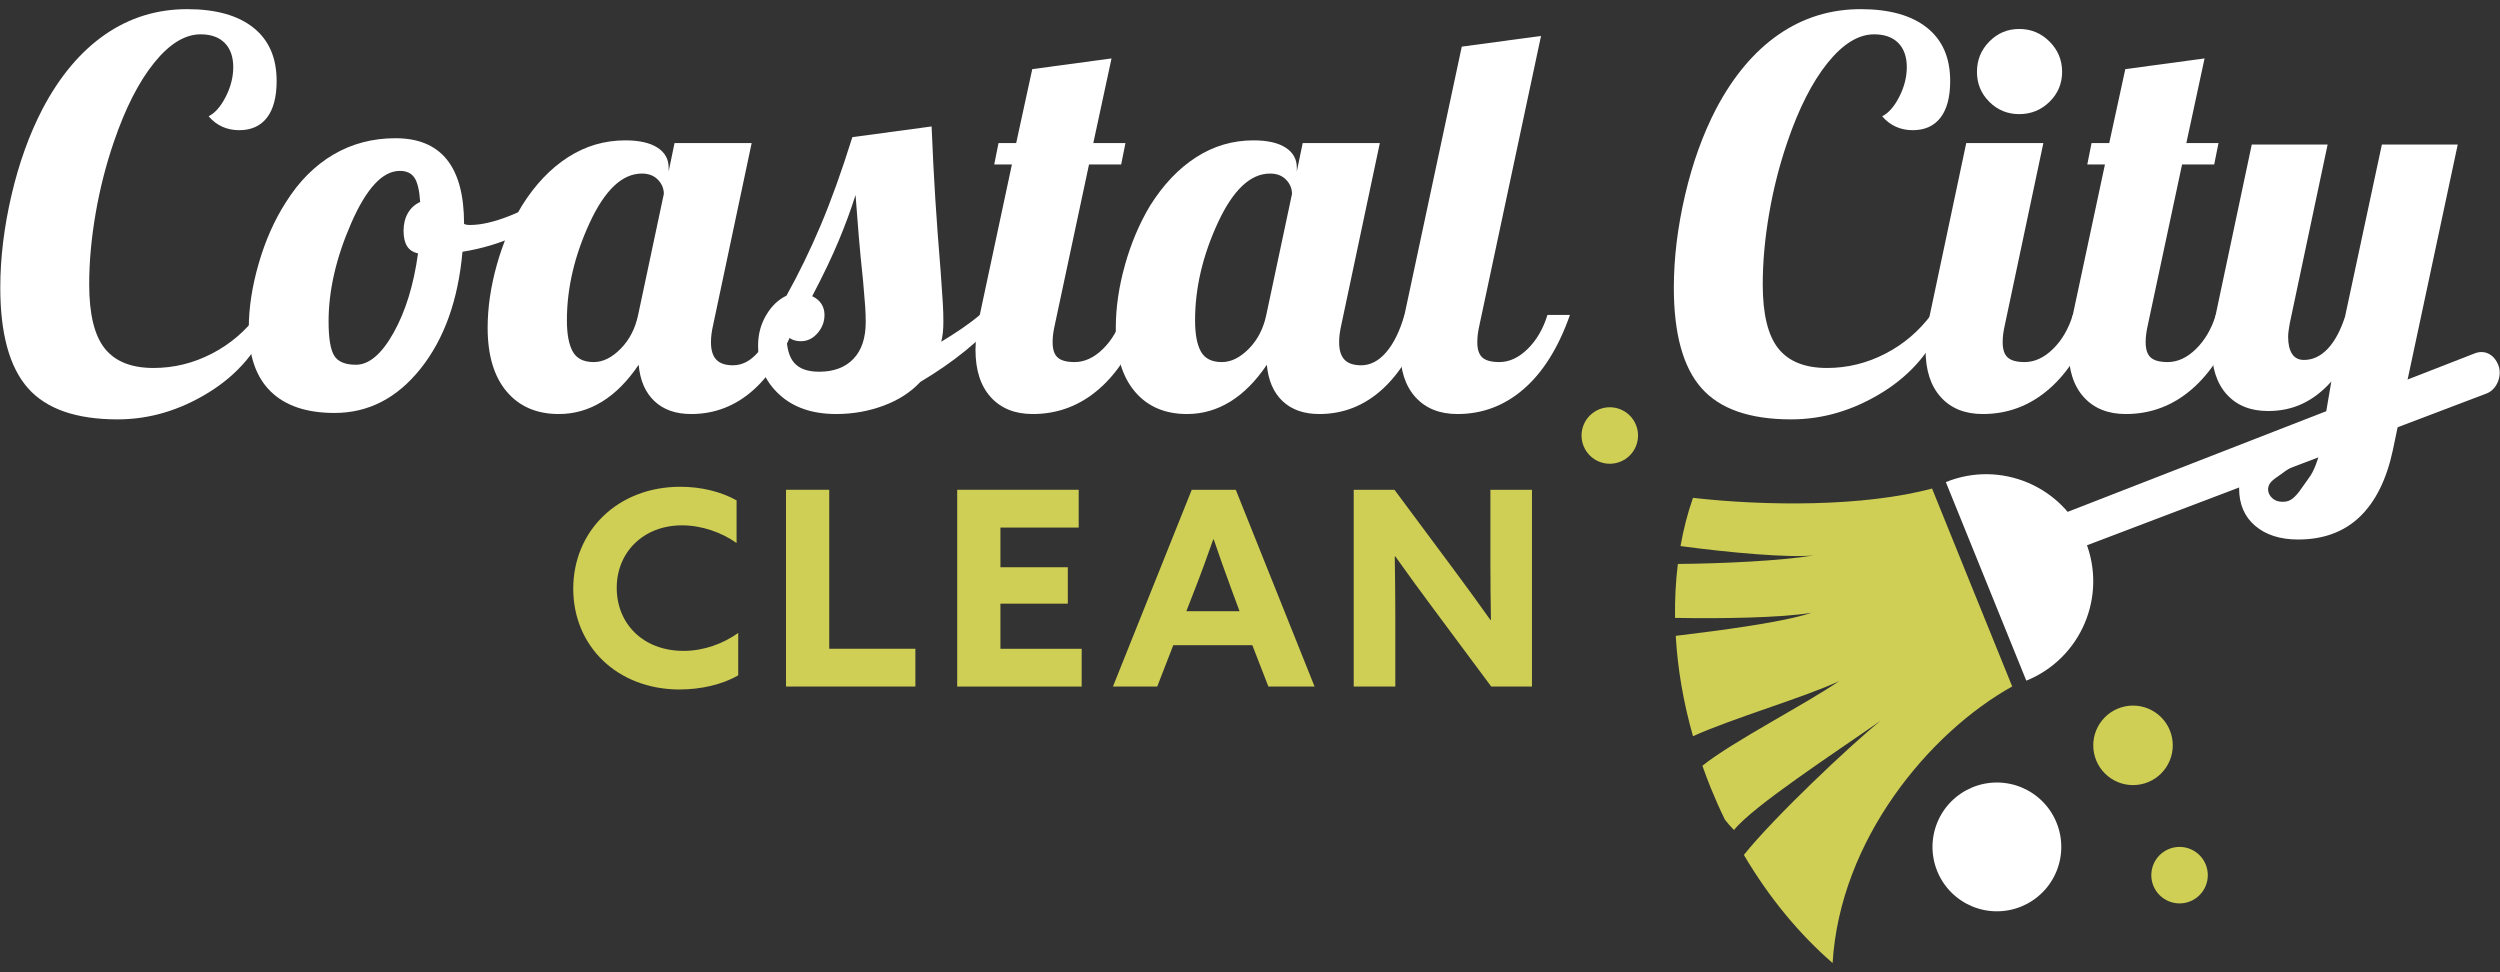 <svg xmlns="http://www.w3.org/2000/svg" xmlns:xlink="http://www.w3.org/1999/xlink" width="1080" zoomAndPan="magnify" viewBox="0 0 810 315" height="420" preserveAspectRatio="xMidYMid meet" version="1.0"><rect x="0" y="0" width="810" height="315" fill="#333333" stroke="none"/><defs><clipPath id="ef42f2d898"><path d="M 0 2.965 L 90 2.965 L 90 136 L 0 136 Z M 0 2.965 " clip-rule="nonzero"/></clipPath><clipPath id="4fee2c5fb9"><path d="M 542 2.965 L 632 2.965 L 632 136 L 542 136 Z M 542 2.965 " clip-rule="nonzero"/></clipPath><clipPath id="1d77fc568c"><path d="M 542 158 L 652 158 L 652 311.965 L 542 311.965 Z M 542 158 " clip-rule="nonzero"/></clipPath></defs><g clip-path="url(#ef42f2d898)"><path fill="#ffffff" d="M 28.898 92.152 C 28.898 101.758 30.574 108.664 33.93 112.891 C 37.289 117.113 42.547 119.223 49.723 119.223 C 56.316 119.223 62.586 117.688 68.547 114.625 C 74.508 111.562 79.504 107.309 83.559 101.871 L 87.547 103.605 C 83.73 113.434 77.109 121.277 67.68 127.117 C 58.25 132.957 48.395 135.879 38.094 135.879 C 24.676 135.879 14.992 132.496 9.031 125.73 C 3.07 118.961 0.094 108.117 0.094 93.195 C 0.094 83.59 1.309 73.586 3.738 63.176 C 6.168 52.766 9.527 43.457 13.805 35.238 C 19.355 24.715 26.098 16.699 34.02 11.207 C 41.938 5.715 50.824 2.965 60.652 2.965 C 69.91 2.965 77.051 4.961 82.082 8.953 C 87.113 12.945 89.629 18.695 89.629 26.219 C 89.629 31.422 88.59 35.387 86.508 38.102 C 84.426 40.82 81.414 42.18 77.484 42.18 C 75.516 42.18 73.691 41.809 72.02 41.055 C 70.344 40.297 68.867 39.172 67.594 37.668 C 69.676 36.629 71.523 34.52 73.145 31.336 C 74.77 28.152 75.574 24.941 75.574 21.707 C 75.574 18.469 74.648 15.746 72.797 13.898 C 70.949 12.051 68.348 11.121 64.992 11.121 C 59.898 11.121 54.867 14.219 49.895 20.406 C 44.922 26.59 40.586 35.129 36.879 46 C 34.34 53.406 32.371 61.121 30.98 69.164 C 29.594 77.207 28.898 84.867 28.898 92.152 Z M 28.898 92.152 " fill-opacity="1" fill-rule="nonzero"/></g><path fill="#ffffff" d="M 80.605 106.383 C 80.605 99.789 81.676 92.785 83.816 85.387 C 85.961 77.984 88.875 71.391 92.578 65.605 C 96.855 58.777 102.012 53.605 108.023 50.074 C 114.035 46.543 120.75 44.785 128.152 44.785 C 135.551 44.785 141.102 47.102 144.809 51.723 C 148.512 56.348 150.359 63.289 150.359 72.547 C 150.594 72.66 150.855 72.746 151.141 72.805 C 151.426 72.867 151.809 72.895 152.27 72.895 C 155.852 72.895 160.137 71.914 165.109 69.945 C 170.082 67.973 174.715 65.492 178.992 62.48 L 180.551 67.168 C 177.316 70.637 173.004 73.648 167.625 76.191 C 162.246 78.73 156.32 80.527 149.84 81.57 C 148.453 97.188 143.941 109.801 136.305 119.395 C 128.672 129 119.363 133.797 108.371 133.797 C 99.348 133.797 92.465 131.48 87.723 126.855 C 82.977 122.234 80.605 115.406 80.605 106.383 Z M 129.539 55.367 C 123.984 55.367 118.754 60.98 113.836 72.199 C 108.918 83.418 106.461 94.062 106.461 104.125 C 106.461 109.566 107.066 113.27 108.281 115.23 C 109.496 117.199 111.84 118.18 115.309 118.18 C 119.586 118.18 123.664 114.711 127.543 107.77 C 131.422 100.828 134.051 92.266 135.438 82.09 C 133.816 81.742 132.637 80.961 131.883 79.746 C 131.125 78.531 130.754 76.883 130.754 74.801 C 130.754 72.605 131.215 70.699 132.141 69.074 C 133.07 67.453 134.398 66.238 136.133 65.434 C 135.898 61.727 135.289 59.125 134.309 57.625 C 133.328 56.121 131.734 55.367 129.539 55.367 Z M 129.539 55.367 " fill-opacity="1" fill-rule="nonzero"/><path fill="#ffffff" d="M 216.645 54.328 L 216.645 55.543 L 218.551 46.344 L 243.539 46.344 L 231.047 105.34 C 230.812 106.383 230.637 107.336 230.523 108.203 C 230.414 109.07 230.352 109.965 230.352 110.895 C 230.352 113.434 230.934 115.316 232.086 116.531 C 233.242 117.746 235.035 118.355 237.465 118.355 C 240.477 118.355 243.191 116.941 245.621 114.102 C 248.051 111.266 250.02 107.25 251.52 102.043 L 258.809 102.043 C 255.105 112.688 250.305 120.695 244.406 126.074 C 238.508 131.453 231.68 134.145 223.93 134.145 C 218.961 134.145 214.996 132.758 212.047 129.98 C 209.098 127.203 207.387 123.273 206.926 118.18 C 203.344 123.5 199.379 127.488 195.039 130.152 C 190.703 132.816 186.043 134.145 181.074 134.145 C 173.898 134.145 168.258 131.715 164.156 126.855 C 160.051 122 157.996 115.117 157.996 106.207 C 157.996 99.727 158.977 92.961 160.945 85.906 C 162.914 78.855 165.629 72.434 169.102 66.648 C 173.379 59.82 178.355 54.586 184.023 50.945 C 189.688 47.301 195.883 45.477 202.59 45.477 C 207.102 45.477 210.57 46.258 213 47.82 C 215.43 49.383 216.645 51.551 216.645 54.328 Z M 215.082 62.828 C 215.082 61.094 214.449 59.559 213.172 58.23 C 211.898 56.902 210.164 56.234 207.969 56.234 C 201.609 56.234 195.969 61.555 191.051 72.199 C 186.133 82.844 183.676 93.367 183.676 103.777 C 183.676 108.289 184.309 111.676 185.586 113.93 C 186.852 116.188 189.117 117.312 192.352 117.312 C 195.363 117.312 198.277 115.863 201.113 112.977 C 203.949 110.086 205.824 106.441 206.754 102.043 C 206.754 102.043 215.082 62.828 215.082 62.828 Z M 215.082 62.828 " fill-opacity="1" fill-rule="nonzero"/><path fill="#ffffff" d="M 305.656 104.125 C 305.656 105.516 305.598 106.73 305.484 107.77 C 305.371 108.812 305.199 109.793 304.965 110.719 C 307.281 109.332 309.535 107.883 311.73 106.383 C 313.926 104.883 315.836 103.434 317.457 102.043 L 324.746 102.043 C 321.16 106.207 317.195 110.051 312.859 113.582 C 308.52 117.113 303.637 120.496 298.195 123.734 C 295.074 127.09 291.082 129.66 286.223 131.453 C 281.367 133.25 276.273 134.145 270.953 134.145 C 263.207 134.145 257.047 132.035 252.477 127.812 C 247.902 123.586 245.621 118.293 245.621 111.934 C 245.621 108.352 246.488 105.082 248.223 102.129 C 249.957 99.18 252.152 97.074 254.816 95.797 C 258.746 88.742 262.426 81.195 265.836 73.152 C 269.246 65.109 272.691 55.543 276.16 44.438 L 301.84 40.965 C 302.188 49.641 302.594 57.562 303.055 64.738 C 303.516 71.914 304.098 79.723 304.789 88.164 C 305.137 93.02 305.371 96.43 305.484 98.398 C 305.598 100.371 305.656 102.277 305.656 104.125 Z M 277.199 63.176 C 275.699 67.922 273.879 72.867 271.734 78.012 C 269.594 83.156 266.73 89.145 263.145 95.973 C 264.422 96.551 265.402 97.359 266.098 98.398 C 266.789 99.441 267.137 100.656 267.137 102.043 C 267.137 104.238 266.383 106.207 264.883 107.945 C 263.379 109.68 261.586 110.547 259.504 110.547 C 258.348 110.547 257.359 110.348 256.551 109.938 C 255.746 109.531 255.164 108.984 254.816 108.289 C 254.816 112.566 255.648 115.664 257.332 117.574 C 259.008 119.48 261.695 120.438 265.402 120.438 C 270.148 120.438 273.844 119.047 276.508 116.273 C 279.172 113.496 280.496 109.504 280.496 104.301 C 280.496 102.676 280.438 101.027 280.324 99.355 C 280.211 97.68 279.977 94.867 279.629 90.938 C 279.051 85.5 278.59 80.703 278.242 76.539 C 277.895 72.371 277.547 67.922 277.199 63.176 Z M 277.199 63.176 " fill-opacity="1" fill-rule="nonzero"/><path fill="#ffffff" d="M 323.52 46.344 L 329.246 46.344 L 334.453 22.398 L 360.133 18.93 L 354.234 46.344 L 364.645 46.344 L 363.258 53.285 L 352.844 53.285 L 341.742 105.34 C 341.508 106.383 341.332 107.336 341.219 108.203 C 341.105 109.07 341.047 109.965 341.047 110.895 C 341.047 113.211 341.594 114.859 342.695 115.84 C 343.797 116.82 345.617 117.312 348.16 117.312 C 351.398 117.312 354.469 115.898 357.355 113.062 C 360.246 110.227 362.391 106.555 363.777 102.043 L 371.066 102.043 C 367.359 112.566 362.391 120.551 356.141 125.988 C 349.895 131.43 342.719 134.145 334.625 134.145 C 328.84 134.145 324.301 132.324 321.004 128.68 C 317.707 125.035 316.059 119.918 316.059 113.324 C 316.059 111.82 316.172 110.113 316.406 108.203 C 316.641 106.297 316.988 104.238 317.449 102.043 L 327.859 53.285 L 322.133 53.285 Z M 323.52 46.344 " fill-opacity="1" fill-rule="nonzero"/><path fill="#ffffff" d="M 420.168 54.328 L 420.168 55.543 L 422.078 46.344 L 447.066 46.344 L 434.57 105.34 C 434.336 106.383 434.164 107.336 434.051 108.203 C 433.938 109.07 433.879 109.965 433.879 110.895 C 433.879 113.434 434.457 115.316 435.613 116.531 C 436.766 117.746 438.562 118.355 440.992 118.355 C 444.004 118.355 446.719 116.941 449.148 114.102 C 451.574 111.266 453.547 107.25 455.047 102.043 L 462.336 102.043 C 458.629 112.688 453.832 120.695 447.934 126.074 C 442.031 131.453 435.203 134.145 427.457 134.145 C 422.484 134.145 418.52 132.758 415.57 129.98 C 412.621 127.203 410.914 123.273 410.453 118.18 C 406.871 123.5 402.906 127.488 398.566 130.152 C 394.23 132.816 389.57 134.145 384.598 134.145 C 377.426 134.145 371.785 131.715 367.68 126.855 C 363.578 122 361.52 115.117 361.52 106.207 C 361.52 99.727 362.5 92.961 364.473 85.906 C 366.441 78.855 369.156 72.434 372.625 66.648 C 376.902 59.82 381.883 54.586 387.547 50.945 C 393.215 47.301 399.41 45.477 406.113 45.477 C 410.625 45.477 414.098 46.258 416.527 47.82 C 418.957 49.383 420.168 51.551 420.168 54.328 Z M 418.609 62.828 C 418.609 61.094 417.977 59.559 416.699 58.23 C 415.426 56.902 413.688 56.234 411.492 56.234 C 405.133 56.234 399.496 61.555 394.574 72.199 C 389.656 82.844 387.203 93.367 387.203 103.777 C 387.203 108.289 387.836 111.676 389.109 113.93 C 390.387 116.188 392.641 117.312 395.879 117.312 C 398.887 117.312 401.805 115.863 404.641 112.977 C 407.477 110.086 409.352 106.441 410.277 102.043 Z M 418.609 62.828 " fill-opacity="1" fill-rule="nonzero"/><path fill="#ffffff" d="M 453.66 113.324 C 453.66 111.82 453.77 110.113 454.004 108.203 C 454.238 106.297 454.586 104.238 455.047 102.043 L 473.613 15.113 L 499.293 11.641 L 479.34 105.34 C 479.105 106.383 478.93 107.336 478.816 108.203 C 478.707 109.07 478.645 109.965 478.645 110.895 C 478.645 113.211 479.191 114.859 480.293 115.84 C 481.395 116.82 483.219 117.312 485.758 117.312 C 488.996 117.312 492.066 115.898 494.957 113.062 C 497.844 110.227 499.988 106.555 501.375 102.043 L 508.664 102.043 C 504.957 112.566 499.988 120.551 493.742 125.988 C 487.492 131.43 480.32 134.145 472.227 134.145 C 466.438 134.145 461.902 132.324 458.605 128.68 C 455.309 125.035 453.66 119.918 453.66 113.324 Z M 453.66 113.324 " fill-opacity="1" fill-rule="nonzero"/><g clip-path="url(#4fee2c5fb9)"><path fill="#ffffff" d="M 571.129 92.152 C 571.129 101.758 572.805 108.664 576.16 112.891 C 579.52 117.113 584.777 119.223 591.949 119.223 C 598.543 119.223 604.816 117.688 610.777 114.625 C 616.738 111.562 621.734 107.309 625.785 101.871 L 629.777 103.605 C 625.961 113.434 619.34 121.277 609.91 127.117 C 600.48 132.957 590.625 135.879 580.324 135.879 C 566.902 135.879 557.223 132.496 551.262 125.73 C 545.301 118.961 542.324 108.117 542.324 93.195 C 542.324 83.59 543.539 73.586 545.969 63.176 C 548.398 52.766 551.754 43.457 556.031 35.242 C 561.586 24.715 568.328 16.699 576.246 11.207 C 584.168 5.715 593.051 2.965 602.883 2.965 C 612.141 2.965 619.281 4.961 624.312 8.953 C 629.344 12.945 631.859 18.695 631.859 26.219 C 631.859 31.422 630.82 35.387 628.734 38.102 C 626.652 40.82 623.645 42.18 619.715 42.18 C 617.742 42.18 615.922 41.809 614.246 41.055 C 612.574 40.297 611.098 39.172 609.824 37.668 C 611.906 36.629 613.754 34.52 615.375 31.336 C 616.996 28.152 617.805 24.941 617.805 21.707 C 617.805 18.469 616.875 15.746 615.027 13.898 C 613.18 12.051 610.578 11.121 607.219 11.121 C 602.129 11.121 597.094 14.219 592.125 20.406 C 587.152 26.59 582.816 35.129 579.109 46 C 576.57 53.406 574.598 61.121 573.211 69.164 C 571.824 77.207 571.129 84.867 571.129 92.152 Z M 571.129 92.152 " fill-opacity="1" fill-rule="nonzero"/></g><path fill="#ffffff" d="M 623.879 113.324 C 623.879 111.82 623.992 110.113 624.227 108.203 C 624.461 106.297 624.805 104.238 625.266 102.043 L 637.066 46.344 L 662.051 46.344 L 649.559 105.34 C 649.324 106.383 649.152 107.336 649.039 108.203 C 648.926 109.07 648.863 109.965 648.863 110.895 C 648.863 113.211 649.41 114.859 650.512 115.84 C 651.613 116.82 653.438 117.312 655.977 117.312 C 659.215 117.312 662.285 115.898 665.176 113.062 C 668.062 110.227 670.207 106.555 671.594 102.043 L 678.883 102.043 C 675.18 112.566 670.207 120.551 663.961 125.988 C 657.715 131.43 650.539 134.145 642.445 134.145 C 636.656 134.145 632.121 132.324 628.824 128.68 C 625.527 125.035 623.879 119.918 623.879 113.324 Z M 668.125 23.27 C 668.125 27.086 666.762 30.32 664.047 32.984 C 661.332 35.648 658.059 36.977 654.242 36.977 C 650.426 36.977 647.191 35.648 644.527 32.984 C 641.863 30.32 640.535 27.086 640.535 23.27 C 640.535 19.449 641.863 16.18 644.527 13.465 C 647.191 10.75 650.426 9.387 654.242 9.387 C 658.062 9.387 661.332 10.75 664.047 13.465 C 666.762 16.18 668.125 19.449 668.125 23.27 Z M 668.125 23.27 " fill-opacity="1" fill-rule="nonzero"/><path fill="#ffffff" d="M 677.668 46.344 L 683.395 46.344 L 688.598 22.398 L 714.281 18.93 L 708.379 46.344 L 718.793 46.344 L 717.402 53.285 L 706.992 53.285 L 695.887 105.34 C 695.652 106.383 695.48 107.336 695.367 108.203 C 695.254 109.07 695.191 109.965 695.191 110.895 C 695.191 113.211 695.738 114.859 696.84 115.84 C 697.941 116.82 699.766 117.312 702.309 117.312 C 705.543 117.312 708.613 115.898 711.504 113.062 C 714.395 110.227 716.535 106.555 717.922 102.043 L 725.211 102.043 C 721.508 112.566 716.535 120.551 710.289 125.988 C 704.043 131.43 696.867 134.145 688.773 134.145 C 682.984 134.145 678.449 132.324 675.152 128.68 C 671.855 125.035 670.207 119.918 670.207 113.324 C 670.207 111.82 670.32 110.113 670.555 108.203 C 670.789 106.297 671.137 104.238 671.594 102.043 L 682.004 53.285 L 676.281 53.285 Z M 677.668 46.344 " fill-opacity="1" fill-rule="nonzero"/><path fill="#ffffff" d="M 777.855 133.504 L 775.297 145.789 C 773.25 155.348 769.668 162.566 764.547 167.461 C 759.43 172.352 752.773 174.801 744.586 174.801 C 738.781 174.801 734.148 173.316 730.676 170.367 C 727.207 167.406 725.473 163.375 725.473 158.246 C 725.473 152.668 727.781 150.594 732.387 146.336 C 736.992 142.066 743.961 138.508 753.293 135.672 L 755.344 123.613 C 752.496 126.797 749.398 129.191 746.043 130.777 C 742.684 132.375 738.961 133.172 734.867 133.172 C 729.176 133.172 724.715 131.375 721.473 127.793 C 718.227 124.211 716.605 119.18 716.605 112.688 C 716.605 111.215 716.719 109.531 716.941 107.656 C 717.168 105.785 717.516 103.762 717.969 101.602 L 729.574 46.824 L 754.152 46.824 L 741.867 104.848 C 741.758 105.523 741.645 106.242 741.531 106.98 C 741.418 107.719 741.355 108.43 741.355 109.113 C 741.355 111.5 741.781 113.355 742.633 114.66 C 743.484 115.969 744.766 116.621 746.477 116.621 C 749.32 116.621 751.879 115.422 754.152 113.035 C 756.426 110.652 758.301 107.18 759.785 102.625 L 771.73 46.824 L 796.309 46.824 L 779.418 126.008 M 751.5 147.098 L 751.395 147.035 C 751.281 146.977 750.621 147.391 750.512 147.445 C 749.453 147.922 748.359 148.328 747.293 148.809 C 745.434 149.648 743.621 150.578 741.895 151.66 C 740.934 152.27 740.004 152.945 739.086 153.621 C 738.164 154.297 737.203 154.887 736.359 155.625 C 735.762 156.145 735.25 156.781 735.008 157.551 C 734.391 159.547 735.734 161.535 737.602 162.254 C 738.57 162.629 739.891 162.672 740.906 162.453 C 741.867 162.246 742.684 161.691 743.387 161.023 C 744.508 159.957 745.418 158.68 746.277 157.395 C 747.039 156.258 747.906 155.191 748.645 154.039 C 749.078 153.363 749.434 152.641 749.766 151.914 C 750.457 150.367 750.988 148.711 751.492 147.098 Z M 751.5 147.098 " fill-opacity="1" fill-rule="nonzero"/><path fill="#ffffff" d="M 809.418 118.191 C 810.789 121.52 809.148 126.051 805.809 127.422 L 668.984 179.398 L 663.672 168.273 L 801.699 114.539 C 805.027 113.168 808.066 114.859 809.41 118.191 Z M 809.418 118.191 " fill-opacity="1" fill-rule="evenodd"/><path fill="#ffffff" d="M 656.523 220.531 L 630.453 156.199 C 648.223 148.988 668.453 157.543 675.672 175.32 C 682.855 193.09 674.293 213.348 656.523 220.531 Z M 656.523 220.531 " fill-opacity="1" fill-rule="evenodd"/><g clip-path="url(#1d77fc568c)"><path fill="#cecf54" d="M 593.754 312.016 C 583.031 302.715 573.184 290.863 565.012 276.992 C 574.852 264.691 599.855 241.125 609.355 233.492 C 594.344 243.996 567.918 261.238 561.82 268.922 C 560.875 268.004 559.875 266.875 558.879 265.582 C 557.246 262.262 555.738 258.832 554.289 255.301 C 553.336 252.918 552.414 250.512 551.574 248.109 C 561.145 240.379 585.234 228.027 595.898 220.66 C 585.121 225.789 560.875 232.875 548.535 238.539 C 545.387 227.496 543.539 216.547 542.941 206.016 C 558.238 204.168 578.062 201.539 586.945 198.535 C 577.098 200.203 557.258 200.473 542.707 200.195 C 542.629 194.18 542.926 188.332 543.625 182.719 C 558.418 182.582 576.664 181.723 587.648 179.961 C 579.285 180.758 560.449 179.078 544.484 176.926 C 545.457 171.461 546.793 166.219 548.527 161.301 C 571.789 163.945 603.645 164.277 625.984 158.281 L 638.957 190.348 L 651.953 222.414 C 625.082 237.371 596.148 272.039 593.766 312.023 Z M 593.754 312.016 " fill-opacity="1" fill-rule="evenodd"/></g><path fill="#ffffff" d="M 667.855 274.398 C 667.855 275.082 667.82 275.762 667.754 276.441 C 667.688 277.121 667.586 277.797 667.453 278.469 C 667.32 279.137 667.156 279.801 666.957 280.453 C 666.758 281.109 666.527 281.75 666.266 282.383 C 666.004 283.016 665.715 283.633 665.391 284.234 C 665.07 284.836 664.719 285.422 664.34 285.988 C 663.961 286.559 663.555 287.105 663.121 287.633 C 662.688 288.164 662.227 288.668 661.742 289.152 C 661.262 289.637 660.754 290.094 660.227 290.527 C 659.699 290.961 659.152 291.367 658.582 291.746 C 658.016 292.125 657.43 292.477 656.824 292.801 C 656.223 293.121 655.605 293.414 654.977 293.676 C 654.344 293.938 653.699 294.168 653.047 294.363 C 652.395 294.562 651.73 294.73 651.062 294.863 C 650.391 294.996 649.715 295.094 649.035 295.164 C 648.355 295.23 647.672 295.262 646.988 295.262 C 646.309 295.262 645.625 295.23 644.945 295.164 C 644.266 295.094 643.59 294.996 642.918 294.863 C 642.25 294.73 641.586 294.562 640.934 294.363 C 640.281 294.168 639.637 293.938 639.004 293.676 C 638.375 293.414 637.758 293.121 637.156 292.801 C 636.551 292.477 635.965 292.125 635.398 291.746 C 634.828 291.367 634.281 290.961 633.754 290.527 C 633.227 290.094 632.719 289.637 632.234 289.152 C 631.754 288.668 631.293 288.164 630.859 287.633 C 630.426 287.105 630.02 286.559 629.641 285.988 C 629.262 285.422 628.91 284.836 628.59 284.234 C 628.266 283.633 627.977 283.016 627.715 282.383 C 627.453 281.75 627.223 281.109 627.023 280.453 C 626.824 279.801 626.66 279.137 626.527 278.469 C 626.391 277.797 626.293 277.121 626.227 276.441 C 626.16 275.762 626.125 275.082 626.125 274.398 C 626.125 273.715 626.16 273.031 626.227 272.352 C 626.293 271.672 626.391 270.996 626.527 270.328 C 626.66 269.656 626.824 268.996 627.023 268.34 C 627.223 267.688 627.453 267.043 627.715 266.414 C 627.977 265.781 628.266 265.164 628.59 264.562 C 628.91 263.961 629.262 263.375 629.641 262.805 C 630.02 262.238 630.426 261.688 630.859 261.16 C 631.293 260.633 631.754 260.125 632.234 259.645 C 632.719 259.16 633.227 258.703 633.754 258.27 C 634.281 257.836 634.828 257.43 635.398 257.051 C 635.965 256.668 636.551 256.316 637.152 255.996 C 637.758 255.676 638.375 255.383 639.004 255.121 C 639.637 254.859 640.281 254.629 640.934 254.43 C 641.586 254.234 642.25 254.066 642.918 253.934 C 643.59 253.801 644.266 253.699 644.945 253.633 C 645.625 253.566 646.309 253.531 646.988 253.531 C 647.672 253.531 648.355 253.566 649.035 253.633 C 649.715 253.699 650.391 253.801 651.062 253.934 C 651.73 254.066 652.395 254.234 653.047 254.43 C 653.699 254.629 654.344 254.859 654.977 255.121 C 655.605 255.383 656.223 255.676 656.824 255.996 C 657.43 256.316 658.016 256.668 658.582 257.051 C 659.152 257.43 659.699 257.836 660.227 258.27 C 660.754 258.703 661.262 259.16 661.742 259.645 C 662.227 260.125 662.688 260.633 663.121 261.16 C 663.555 261.688 663.961 262.238 664.34 262.805 C 664.719 263.375 665.07 263.961 665.391 264.562 C 665.715 265.164 666.004 265.781 666.266 266.414 C 666.527 267.043 666.758 267.688 666.957 268.34 C 667.156 268.996 667.32 269.656 667.453 270.328 C 667.586 270.996 667.688 271.672 667.754 272.352 C 667.82 273.031 667.855 273.715 667.855 274.398 Z M 667.855 274.398 " fill-opacity="1" fill-rule="nonzero"/><path fill="#cecf54" d="M 715.328 283.551 C 715.328 284.152 715.27 284.746 715.152 285.336 C 715.035 285.926 714.863 286.5 714.633 287.055 C 714.402 287.609 714.121 288.137 713.785 288.637 C 713.453 289.137 713.074 289.598 712.648 290.023 C 712.223 290.449 711.762 290.828 711.262 291.16 C 710.762 291.496 710.234 291.777 709.68 292.008 C 709.125 292.238 708.551 292.41 707.961 292.527 C 707.371 292.645 706.777 292.703 706.176 292.703 C 705.574 292.703 704.98 292.645 704.391 292.527 C 703.801 292.41 703.23 292.238 702.672 292.008 C 702.117 291.777 701.59 291.496 701.09 291.16 C 700.59 290.828 700.129 290.449 699.703 290.023 C 699.281 289.598 698.898 289.137 698.566 288.637 C 698.23 288.137 697.949 287.609 697.719 287.055 C 697.492 286.5 697.316 285.926 697.199 285.336 C 697.082 284.746 697.023 284.152 697.023 283.551 C 697.023 282.949 697.082 282.355 697.199 281.766 C 697.316 281.176 697.492 280.602 697.719 280.047 C 697.949 279.492 698.23 278.965 698.566 278.465 C 698.898 277.965 699.281 277.504 699.703 277.078 C 700.129 276.652 700.59 276.273 701.09 275.941 C 701.59 275.605 702.117 275.324 702.672 275.094 C 703.23 274.863 703.801 274.691 704.391 274.574 C 704.98 274.457 705.574 274.398 706.176 274.398 C 706.777 274.398 707.371 274.457 707.961 274.574 C 708.551 274.691 709.125 274.863 709.68 275.094 C 710.234 275.324 710.762 275.605 711.262 275.941 C 711.762 276.273 712.223 276.652 712.648 277.078 C 713.074 277.504 713.453 277.965 713.785 278.465 C 714.121 278.965 714.402 279.492 714.633 280.047 C 714.863 280.602 715.035 281.176 715.152 281.766 C 715.27 282.355 715.328 282.949 715.328 283.551 Z M 715.328 283.551 " fill-opacity="1" fill-rule="nonzero"/><path fill="#cecf54" d="M 703.98 241.492 C 703.98 242.336 703.898 243.176 703.734 244.004 C 703.57 244.832 703.324 245.641 703 246.422 C 702.676 247.203 702.281 247.945 701.809 248.648 C 701.34 249.352 700.805 250.004 700.207 250.602 C 699.609 251.199 698.961 251.734 698.254 252.203 C 697.551 252.672 696.809 253.07 696.027 253.395 C 695.246 253.719 694.441 253.961 693.613 254.125 C 692.781 254.293 691.945 254.375 691.098 254.375 C 690.254 254.375 689.414 254.293 688.586 254.125 C 687.754 253.961 686.949 253.719 686.168 253.395 C 685.387 253.07 684.645 252.672 683.941 252.203 C 683.238 251.734 682.586 251.199 681.988 250.602 C 681.391 250.004 680.855 249.352 680.387 248.648 C 679.914 247.945 679.52 247.203 679.195 246.422 C 678.871 245.641 678.629 244.832 678.461 244.004 C 678.297 243.176 678.215 242.336 678.215 241.492 C 678.215 240.645 678.297 239.805 678.461 238.977 C 678.629 238.148 678.871 237.34 679.195 236.559 C 679.52 235.777 679.914 235.035 680.387 234.332 C 680.855 233.629 681.391 232.977 681.988 232.379 C 682.586 231.781 683.238 231.246 683.941 230.777 C 684.645 230.309 685.387 229.91 686.168 229.586 C 686.949 229.266 687.754 229.02 688.586 228.855 C 689.414 228.688 690.254 228.605 691.098 228.605 C 691.945 228.605 692.781 228.688 693.613 228.855 C 694.441 229.02 695.246 229.266 696.027 229.586 C 696.809 229.91 697.551 230.309 698.254 230.777 C 698.961 231.246 699.609 231.781 700.207 232.379 C 700.805 232.977 701.34 233.629 701.809 234.332 C 702.281 235.035 702.676 235.777 703 236.559 C 703.324 237.34 703.57 238.148 703.734 238.977 C 703.898 239.805 703.98 240.645 703.98 241.492 Z M 703.98 241.492 " fill-opacity="1" fill-rule="nonzero"/><path fill="#cecf54" d="M 530.727 141.102 C 530.727 141.703 530.668 142.297 530.551 142.887 C 530.434 143.477 530.258 144.051 530.027 144.605 C 529.797 145.16 529.516 145.688 529.184 146.188 C 528.848 146.688 528.469 147.148 528.043 147.574 C 527.621 148 527.156 148.379 526.656 148.715 C 526.156 149.047 525.629 149.328 525.074 149.559 C 524.52 149.789 523.949 149.961 523.359 150.078 C 522.77 150.195 522.172 150.254 521.574 150.254 C 520.973 150.254 520.375 150.195 519.785 150.078 C 519.199 149.961 518.625 149.789 518.07 149.559 C 517.516 149.328 516.988 149.047 516.488 148.715 C 515.988 148.379 515.527 148 515.102 147.574 C 514.676 147.148 514.297 146.688 513.961 146.188 C 513.629 145.688 513.348 145.16 513.117 144.605 C 512.887 144.051 512.711 143.477 512.594 142.887 C 512.477 142.297 512.418 141.703 512.418 141.102 C 512.418 140.5 512.477 139.906 512.594 139.316 C 512.711 138.727 512.887 138.156 513.117 137.602 C 513.348 137.043 513.629 136.516 513.961 136.016 C 514.297 135.52 514.676 135.055 515.102 134.629 C 515.527 134.207 515.988 133.824 516.488 133.492 C 516.988 133.156 517.516 132.875 518.07 132.645 C 518.625 132.418 519.199 132.242 519.785 132.125 C 520.375 132.008 520.973 131.949 521.574 131.949 C 522.172 131.949 522.77 132.008 523.359 132.125 C 523.949 132.242 524.52 132.418 525.074 132.645 C 525.629 132.875 526.156 133.156 526.656 133.492 C 527.156 133.824 527.621 134.207 528.043 134.629 C 528.469 135.055 528.848 135.52 529.184 136.016 C 529.516 136.516 529.797 137.043 530.027 137.602 C 530.258 138.156 530.434 138.727 530.551 139.316 C 530.668 139.906 530.727 140.5 530.727 141.102 Z M 530.727 141.102 " fill-opacity="1" fill-rule="nonzero"/><path fill="#cecf54" d="M 220.332 223.402 C 199.906 223.402 185.73 209.312 185.73 190.738 C 185.73 172.16 199.996 157.715 220.426 157.715 C 227.203 157.715 233.633 159.305 238.652 162.117 L 238.652 175.938 C 233.812 172.5 227.383 170.211 220.957 170.211 C 208.453 170.211 199.82 178.93 199.82 190.461 C 199.82 201.988 208.273 210.883 221.484 210.883 C 228 210.883 234.246 208.59 239.184 205.07 L 239.184 218.805 C 233.898 221.883 226.855 223.383 220.34 223.383 L 220.34 223.402 Z M 220.332 223.402 " fill-opacity="1" fill-rule="nonzero"/><path fill="#cecf54" d="M 254.668 158.688 L 268.672 158.688 L 268.672 210.195 L 296.582 210.195 L 296.582 222.438 L 254.668 222.438 Z M 254.668 158.688 " fill-opacity="1" fill-rule="nonzero"/><path fill="#cecf54" d="M 310.145 158.688 L 349.496 158.688 L 349.496 170.93 L 324.137 170.93 L 324.137 183.789 L 345.973 183.789 L 345.973 195.586 L 324.137 195.586 L 324.137 210.207 L 350.461 210.207 L 350.461 222.445 L 310.133 222.445 L 310.133 158.695 L 310.145 158.695 Z M 310.145 158.688 " fill-opacity="1" fill-rule="nonzero"/><path fill="#cecf54" d="M 386.125 158.688 L 400.391 158.688 L 425.922 222.438 L 410.957 222.438 L 405.758 209.051 L 380.141 209.051 L 374.941 222.438 L 360.594 222.438 Z M 401.621 198.043 L 399.07 191.172 C 397.137 185.887 394.844 179.547 393.258 174.789 L 393.082 174.789 C 391.324 179.805 389.117 185.887 387.012 191.258 L 384.375 198.035 L 401.629 198.035 Z M 401.621 198.043 " fill-opacity="1" fill-rule="nonzero"/><path fill="#cecf54" d="M 438.605 158.688 L 451.809 158.688 L 470.914 184.395 C 475.055 189.938 478.93 195.309 482.887 200.863 L 483.062 200.863 C 482.973 194.703 482.887 188.535 482.887 182.375 L 482.887 158.688 L 496.359 158.688 L 496.359 222.438 L 483.156 222.438 L 464.051 196.73 C 459.914 191.188 456.035 185.816 452.078 180.266 L 451.906 180.266 C 451.992 186.426 452.078 192.594 452.078 198.754 L 452.078 222.438 L 438.605 222.438 Z M 438.605 158.688 " fill-opacity="1" fill-rule="nonzero"/></svg>